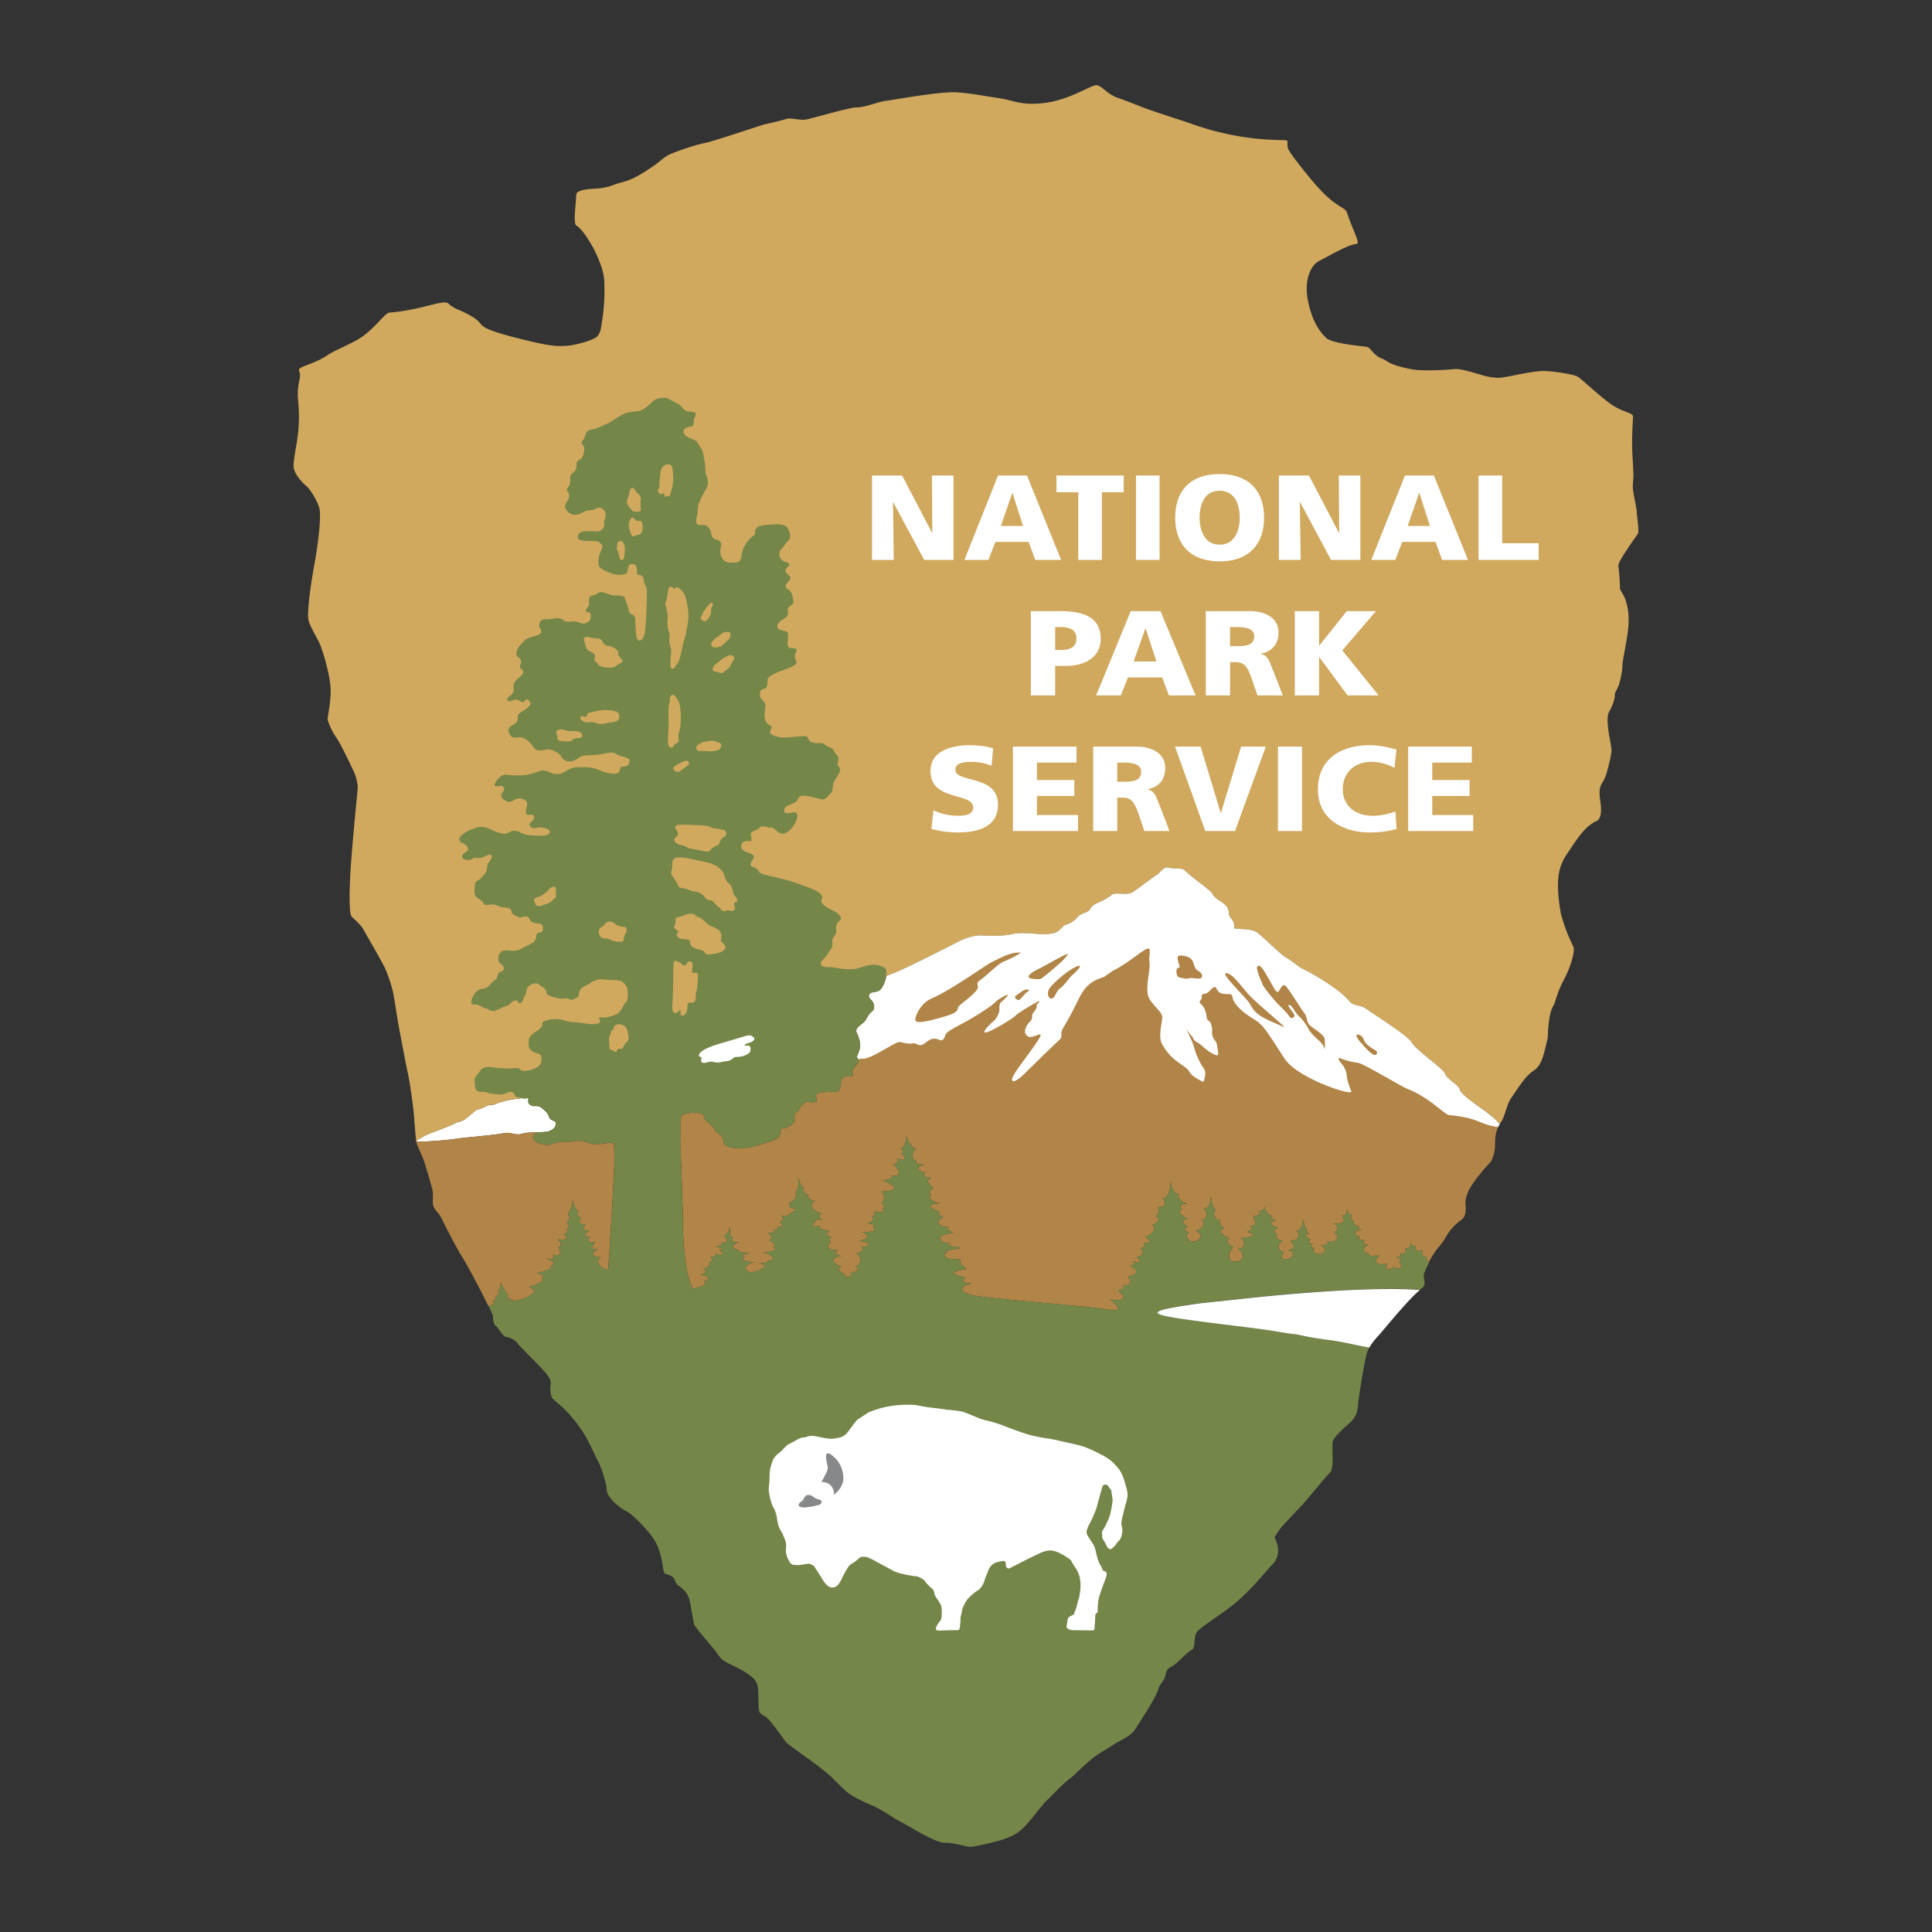 <svg xmlns="http://www.w3.org/2000/svg" width="2500" height="2500" viewBox="0 0 192.756 192.756"><rect x="0" y="0" width="192.756" height="192.756" fill="#333333" stroke="none"/><g fill-rule="evenodd" clip-rule="evenodd"><path fill="#fff" fill-opacity="0" d="M0 0h192.756v192.756H0V0z"/><path d="M55.439 112.254l.029-.187c-.06-.295-.572-.282-.65-.524-.204-.663-.559-.792-.725-.956-.374-.375-.788-.16-.992-.255-.206-.089-.479-.135-.384-.694.009-.076-.029-.098-.092-.072l-.272.033-.317-.037-.297.062s-.674 0-1.798.34c-.229.01-.567.301-.974.275-.388-.021-.862.418-1.283.438-.314.019-1.177 1.146-1.878 1.245-.396.059.003.08-2.313.933-1.294.484-.955.38-2.028.989.254.09 1.218.044 2.118-.026 1.493-.126 1.534-.145 1.859-.193 1.521-.221 3.891-.354 4.817-.571.685-.147 1.17.279 1.793.065.34-.114.766-.116.972-.139.324-.03.393-.003.625-.021 0 0 .992.016 1.216-.132.318-.165.42-.261.493-.374l.081-.199z" fill="#fff"/><path d="M149.877 111.754c.074-.128.141-.331.217-.53.195-.546.375-1.272.715-1.732.699-.979 1.328-2.1 2.201-2.674.844-.558.998-1.578 1.402-3.234.113-2.932.549-3.103.664-3.438.129-.321.348-1.293 1.012-2.514.484-.886 1.123-2.713.877-3.207-.428-.898-.803-1.699-1.232-3.247-.65-3.654-.123-4.881.629-6.01 1.119-1.677 1.791-2.726 2.928-3.259.553-.255.467-1.258.375-1.963-.264-1.766.244-1.637.551-2.578.301-.936.568-2.162.566-2.489.002-.326-.186-1.142-.246-1.564-.121-.754-.236-1.815-.035-2.214.32-.576.617-1.242.611-1.785 0-.257.281-.607.41-1 .117-.38.355-1.281.344-1.968 0-.218.27-1.616.441-2.64.35-2.018.117-2.999-.047-3.582-.199-.818-.656-1.201-.639-1.486.012-.368-.066-1.506-.158-2.205-.064-.396 1.66-2.734 1.949-3.188.152-.218-.109-1.818-.111-2.174-.004-.34-.396-2.02-.396-2.468 0-.457.059-.74.059-1.221-.006-.473-.049-1.165-.102-2.069-.082-1.616.055-3.287.064-3.728 0-.384-.619-.369-1.713-.96-1.094-.571-3.469-2.903-3.873-3.082-.398-.19-2.32-.525-3.348-.53-1.016-.006-3.158.509-4.121.65-.955.134-2.129-.279-2.68-.436-.602-.178-1.637-.454-2.07-.408-1.312.138-3.416.193-4.303.016-1.049-.197-1.98-.472-2.488-.819-.457-.328-.619-.196-1.172-.702-.459-.441-.508-.665-.85-.721-.334-.055-3.424-.309-4.008-.889-.578-.576-1.361-1.533-1.801-3.686-.43-2.082.299-3.553 1.072-3.961 1.217-.625 2.895-1.637 3.783-1.726.398-.04-.49-1.598-.963-3.122-.184-.582-1.064-.448-2.98-2.615-.877-.981-2.389-2.895-2.783-3.542-.393-.644.049-1.015-.361-1.058-.541-.053-2.279.033-5.045-.469-2.762-.512-4.574-1.279-5.418-1.536a154 154 0 0 1-3.385-1.128c-.613-.227-1.828-.73-2.926-1.111-1.084-.379-1.566-1.232-2.107-1.25-.537-.019-2.592 1.417-5.035 1.753-2.447.34-3.275-.267-4.621-.451-1.355-.197-2.627-.469-4.244-.592-1.611-.119-6.314.757-7.127.852-.807.092-1.973.657-2.999.66-.647.013-4.254 1.063-4.889 1.192-.647.138-1.539-.199-2.007-.052-.681.214-1.795.462-2.118.527-.32.067-5.071 1.68-5.906 1.849-.958.196-2.317.634-3.42 1.073-.726.288-1.155.792-1.777 1.211-2.046 1.429-2.612 1.5-3.589 1.775-.643.187-.966.457-2.376.53-1.42.067-1.792.359-1.786.595-.022.957-.339 2.901.021 3.088.77.408 2.678 3.532 2.772 5.519.101 2.156-.163 3.662-.261 4.29-.075.552-.153.911-.423 1.227-.272.325-1.983.873-3.02.947-1.031.064-1.571.11-5.27-.84-2.875-.746-3.161-1.061-3.478-1.481-.328-.404-1.049-.782-1.548-1.026-.521-.25-1.02-.372-1.567-.877-.474-.426-2.734.68-5.843.913-.558.043-1.62 1.911-3.511 2.876-1.503.764-2.222 1.049-2.724 1.395-1.366.936-2.986 1.101-2.808 1.527.324.757-.281 1.175-.084 3.072.307 3.208-.418 4.842-.456 6.421-.009.775.888 1.701 1.283 2.029.377.312 1.093 1.447 1.294 2.235.194.828-.116 3.459-.518 5.647-.412 2.27-.684 4.556-.597 5.347.066.546.695 1.622 1.021 2.232.395.736 1.154 3.375 1.208 4.74.051 1.238-.297 2.762-.293 3.023-.004.255.432 1.242.8 1.766.48.641 1.484 2.817 1.752 3.36.37.742.461 1.64.461 1.64s-.101 1.089-.167 1.736c-.055.641-.288 2.919-.506 5.771-.208 2.827-.208 5.191.05 5.445.302.301.924.84 1.142 1.227.216.389 2.008 3.493 2.203 3.949.197.45.662 1.665.826 2.563.156.871.42 2.627.509 3.087.112.587.818 4.363.965 4.974.17.764.463 2.903.548 3.743.087.982.188 2.566.261 2.859l-.039-.014c1.072-.61.743-.512 2.032-.993 2.314-.85 1.916-.87 2.312-.929.696-.096 1.557-1.227 1.873-1.242.422-.021.896-.463 1.279-.441.404.031.747-.267.974-.273 1.124-.344 1.792-.344 1.792-.344l1.877-.376c.776-.117 19.531-6.785 23.033-8.177 3.5-1.383.297 1.009 4.856-.659 4.553-1.669 7.409-3.227 7.409-3.227 1.171-.38 6.775-3.268 6.775-3.268s1.239-.641 2.324-.573c1.318.095 2.238-.009 2.631-.068.385-.07.674-.199 1.781-.153 1.113.04 1.564.182 2.541.019.816-.135.967-.767 1.385-.883.334-.083.83-.374 1.014-.61.555-.684 1.109-.485 1.379-.944.418-.714.984-.493 2.219-1.459.248-.199 1.48.067 1.891-.145.42-.221 2.184-1.598 2.568-1.84.393-.236.637-.794 1.121-.686 1.057.235 1.229-.102 1.762.385.768.718 2.508 1.944 2.584 2.141.328.849 1.662.886 1.705 2.045.027.61.574.512.506 1.419-.012.255 1.709-.054 2.424.568.502.429 2.373 2.195 2.666 2.354.516.261 1.361 1.003 1.715 1.168.766.337 3.773 2.058 4.676 3.229.416.524 1.152.391 1.598.709 1.168.83 4.299 2.752 4.697 3.488.357.659 3.176 2.628 3.268 3.032.129.537 1.42 1.153 1.475 1.614.055.422 1.822 1.627 2.471 2.106.836.609.623.401 1.496 1.354l.273-.421z" fill="#d0a95e"/><path d="M142.49 126.043c.291-.562.713-1.236 1.018-1.583.941-1.066.811-1.665 2.355-2.803.555-.407.334-1.643.334-1.643s-.012-.453.311-1.181c.307-.705 1.449-2.112 2.152-2.842.277-.276.502-1.184.502-1.641.004-.384-.059-1.187.387-2.082v-.135c-.887-.96-.598-.669-1.424-1.279-.646-.478-2.418-1.683-2.467-2.106-.057-.457-1.355-1.072-1.475-1.612-.102-.404-2.922-2.376-3.275-3.026-.398-.745-3.529-2.667-4.695-3.498-.447-.316-1.188-.184-1.6-.709-.898-1.168-3.902-2.894-4.674-3.229-.354-.159-1.203-.907-1.715-1.168-.299-.156-2.16-1.922-2.668-2.354-.715-.623-2.436-.31-2.42-.562.064-.913-.486-.812-.506-1.422-.043-1.16-1.373-1.193-1.697-2.051-.086-.188-1.828-1.417-2.596-2.131-.533-.494-.707-.156-1.766-.39-.479-.11-.717.448-1.109.687-.393.24-2.156 1.619-2.572 1.834-.414.214-1.641-.046-1.893.146-1.236.972-1.797.749-2.215 1.459-.268.467-.826.261-1.385.944-.184.237-.674.531-1.012.617-.422.113-.566.745-1.385.879-.977.16-1.43.021-2.543-.015-1.107-.049-1.395.076-1.787.147-.387.061-1.299.159-2.617.07-1.096-.07-2.332.57-2.332.57s-5.599 2.888-6.771 3.271l-.553.239c-.033.38-.373 1.214-.73 1.416-.336.196-.777.064-.945.371-.167.318.235.504.342.675.106.168.282.735-.029.976-.382.297-.559.723-.759.998-.207.271-1.027.688-.848 1.084.166.376.314.677.375 1.012.118.734-.251 1.115-.291 1.415-.033.307.324.273.054.69-.359.546-.671.699-.5 1.076.167.368-.6.193-.779.249-.201.07-.357.306-.426.646-.063.34.09.88-.563.88-.646 0-1.579.019-1.813.224-.242.209.181.552-.119.754-.308.203-.487-.006-.748-.006s-.587.322-.587.322-.222.319-.32.521c-.103.206-.459.308-.489.543-.032.242.195.35-.039.693-.147.229-.438.343-.705.515-.274.169-.436-.122-.587.304-.102.283-.023.448-.186.645-.227.264-.735.358-1.048.486-1.115.436-2.4.645-2.667.645-.254 0-1.726-.027-1.765-.555-.056-.889-.785-.966-.898-1.264-.231-.609-1.088-.91-1.092-1.358-.01-.601-2.219-.413-2.279-.009-.057.347-.021 2.358-.029 2.827-.028.807.029 1.763.164 5.73.091 2.651-.034 3.171.302 5.858.203 1.607.518 2.355.751 2.781l.63-.184c-.078.016.876-.184.455-.579.604-.04.65-.571-.352-.626.692-.153.663-.543.264-.604.563-.166.801-.378.556-.693.501.083.324-.364.198-.549.357.098.627-.073.515-.307.603.38 1.055-.024.346-.322.47-.042.314-.262-.408-.368.266.056.822-.168.648-.413.359.264.842-.145.243-.681.393-.102.572-.749.577-.877.036.423-.11 1.165.333 1.058-.261.252-.192.49.578.509-.688.099-.917.657-.003.73-.351.261.588.224 1.01.376-.605.047-.683.225-.441.332-.628.242.072.444.989.576-.871.08-1.09.609-.682.873.211.136.526.093.826.013.254-.076.374-.196.646-.291.226-.073.417-.325-.353-.576.371.076.964.021.755-.139.919-.085.872-.576-.405-.953.354.107 1.768-.104 1.067-.479.323-.062.06-.625-.414-.591.294-.117.386-.645-.164-.8.513.008 1.046-.07.584-.342.314.027.575-.118.418-.315.69.102.542-.309.225-.444.157-.113.692-.271.133-.65.455.053.951-.013.838-.214.551-.034.913-.604-.035-.552.114-.132.245-.368-.087-.516.68.012.991-.913.706-1.131.373.039.336-1.058.279-1.351.226.61.354.979.641.97-.365.239.03.675.44.757-.356.185.306.617.653.546-.588.304-.647.917.708 1.347-.559-.07-.241.473 0 .641-.21-.15-.936-.135-.732.166-.303.069-.449.612.421.364-.107.214.36.414.963.509-.378.359-.189.533.264.604-.185.126-.408.288-.075.527-.3.248-.713.755.735.806-.649.271-.069.43.308.61-1.225-.03-.842.938.026.97-.5.189-.18.628.366.824-.32.292.826.42.499-.141.701-.087.989-.528.522-.666.885-.235.345-1.281.063-1.26.386-.101.911-.411.53-.708.578.152 1.303-.439-.302-.564 1.239-.178.934-.659.365-.896.172-.046 1.669.12 1.058-.479.398-.141-.022-.383-.51-.367.339-.089.851-.497.39-.721.217.018.431-.037.249-.53.191.192 1.145.218.866-.249.338-.129.042-.392-.147-.573.537-.208.213-.941.024-1.106 2.743-.135.233-1.086.012-1.144.635 0 1.273-.172.94-.47 1.413.272.63-.88.22-1.061.167-.028.662-.331.383-.668.631.315 1.06.204.433-.467.294-.107.109-.462-.148-.499.629.07.615-1.273.615-1.273s.415 1.218 1.028 1.331c-.554.196-.456 1.101-.029 1.15-.142.426.565.368.914.444-1.017.023-.857.634.035.764-.428.278.04.597.63.469-.571.215-.552.595.161 1.023-.296.15-.542.479-.239.801-.427.019-.012.601.838.767-1.09.034-1.328.383.037.853-.253.055-.124.401.358.537-.757.349-.71.972.606.993-.51.168-.048.3.358.591-2.321.196-1.083 1.15-.188 1.003-.814.355.479.268.939.503-.774.116-1.754.218-1.345.442-.476.118-.506.707 1.356.68-.312.199.295.801.592.95-2.181.312-1.155.626-.04.868-.359.092-.625.659.564.552-.717.19-1.352.537-.772.877.559.327.497.404 7.205 1.019 5.289.483 6.188.585 7.424.769 1.402.203.367-.687-.088-1.054 2.164.355 1.072-.678.777-.934.283 0 .945-.152.424-.482 1.17.155.785-.629.572-.859 1.512-.354.729-.794.23-1.053.295-.079.521-.217.332-.484.949.354.686-.128.312-.389.4.046.953-.592.373-.898.65-.147.445-.408.281-.49 1.623-.086-.246-.834.217-.635.723-.225 1.227-1 .641-1.218.566-.101.979-.576.406-.864.334-.163.348-.656.207-.941 1.043.194.727-.732.438-.831.785.126.859-1.664.859-1.664s.066 1.187.824 1.269c-.451.252.393.794.77.92-.68-.021-.775.438-.467.598-.6.062.049.742.547.908-1.018.196-.188.606.062.806-.461.064-.416.47.1.559-.516.248-.109.803.156.88.273.086.564.049.828-.208.43-.43-.104-.751-.361-.856.998-.165.936-.956.605-1.082.748-.088.535-.929.246-1.119.596.028.629-.739.674-1.189.166.582.111 1.092.504 1.291a.63.63 0 0 0 .484 1.066c-.281.153.061.656.381.792-.951.245.232.975.484.975-.529.515.373.92.373.92s-.502.552-.391 1.058c.119.556.961.396 1.182.208.51-.41-.064-.974-.279-1.097.857-.043.645-.981.225-1.083.846 0 1.906-.319.689-.612-.145.029.947-.401.199-.587 1.043.04.35-.944.35-.944s1.096-.116.516-.555c.598.13.688-.466.688-.466s-.104.729.779.997c-.553.267.17.303.311.383-.955.31-.195.678.24.779-.523.141-.473.536-.055.747-.43.104.059.451.471.534-.648.496-.379 1.045.129 1.129-.607.925.369.8.635.624.225-.135.348-.355.283-.539-.064-.169-.252-.153-.451-.238.908-.247.453-.792.168-.951 1.178-.104.855-.85.623-1.019.295-.036.613-.152.43-.377.268-.064.143-.364.287-.738.043.497.143.922.412 1.027-.209.184.072.349.211.414-.807-.145-.193.493.07.536-.35.307-.059.432.209.432-.248.248-.105.356.184.438-.314.23.086.755.674.559.859-.289-.006-.834-.023-.837.508.003.883-.165.613-.411.904.267 1.438-.484.693-.847.287-.106.643-.766-.123-.947.889.133 1.412-.113.92-.774.51.082.471-.406.51-.65.109.551.312.578.518.595-.293.373-.029.548.156.649-.049.209.158.503.533.454-.23.163.018.367.252.398-.988.07-.703.628-.246.606-.086.313-.018.477.527.39-.359.438.301.513.521.513-.814 0-.703.979-.129.772-.043.537.807.187 1.078.288-.588.563-.459 1.018.828.797-.6.843.479.602.564.316.779.512 1.025-.251.521-.479.367-.056.264-.365-.258-.516.656 0 .516-.189.412-.376.514.161.719-.142.514-.491.584.104.562-.552.562-.552s.076.407.5.312c-.203.46.184.604.686.473-.201.435.037.585.396.622-.027.187.021.467.242.598l-.088.054z" fill="#b18447"/><path d="M107.51 96.391c-.602.174-2.238 1.45-2.771 2.179-.314.424-.154.896-.02.987.123.083.236.103.393-.026.154-.13.322-.721.674-.941.348-.216.852-.982 1.133-1.242.29-.261 1.259-1.155.591-.957zm10.01-.58c.047.304.162.389.162.607 0 .212-.299.119-.299.333 0 .216-.074.715.404.801.48.086.533.129.881.044.34-.087 1.049.183 1.223-.077.172-.261-.174-.59-.439-.718-.256-.132-.303-.592-.475-.935-.172-.347-.701-.546-1.227-.528-.312.016-.273.169-.23.473zm18.027 7.941c.135.178.799.936 1.066 1.158.27.222.576.531.754.218.184-.31-.49-.44-.975-.928-.49-.485-.227-.712-.756-.936-.538-.224-.222.307-.089.488zm-9.551-5.48c.131.31 1.193 1.592 1.549 1.95.354.356.85.8 1.068 1.153.225.349.49.177.533-.046.039-.221-.85-1.063-.533-1.063.311 0 .572.756.973 1.109.398.349.758.886.938 1.244.18.359.527.715 1.061 1.196.539.487.58.892.58.892s.045-.447 0-.975c-.041-.533-.898-.923-1.461-1.426-.406-.355-.223-.797-.578-1.244-.354-.439-1.559-2.438-1.871-2.702-.309-.267-.484.307-.709.577-.223.266-.752-.979-1.023-1.38-.266-.396-.707-1.429-1.061-1.153-.228.176.395 1.556.534 1.868zm-1.236 1.978c.576 1.153 1.594 1.42 3.322 2.217.455.202-2.66-2.312-3.5-3.241-.707-.781-1.602-2.094-2.221-2.134-.711-.042 2.073 2.509 2.399 3.158zm-22.291-1.523c-.26 0-.393.11-.742.35-.35.242-.553.331-.418.505.135.173.309.279.5.083.207-.192.531-.644.727-.735.191-.093.15-.203-.067-.203zm4.041-3.557c-.525.156-2.254 1.199-2.863 1.487-.607.281-1.053.635-1.023.784.023.154.172.196.697.239.521.047.566-.024 1.025-.395a35.51 35.51 0 0 0 1.529-1.307c.35-.323.785-.851.635-.808zm-4.703-.135c-.961-.015-1.65.354-2.889.969-.555.27-4.176 2.87-5.914 3.585-1.241.521-1.699 1.866-1.685 2.151.028.479 1.391.104 2.578-.221 1.524-.417 1.618-.634 1.685-.987.042-.251.959-.77 1.71-1.563.607-.646-.096-.798.473-1.165.57-.368 1.828-1.659 2.354-1.858.526-.203 1.92-.911 1.688-.911zm47.652 17.415a6.945 6.945 0 0 1-1.012-.221c-1.02-.295-1.404-.739-3.85-.975-.492-.046-1.957-1.748-4.178-2.615-.578-.218-4.42-2.552-4.936-2.604-1.664-.206-2.104-.791-1.889-.264.129.303.73.662.789 1.698.014.31.449 1.454.449 1.454-.047.393-5.383-1.341-6.672-3.306-1.736-2.661-2.062-3.309-3.004-3.897-.943-.579-1.77-1.195-2.123-1.978-.084-.174-.023-.542-.344-.558-.533-.034-1.008.089-1.33-.576-.18-.384-.562.192-.855.42-.223.178-.701.082-.604.423.076.276-.346.441-.166.628.908.865.449 1.61.883 1.776.148.062.35.601.32.983-.092.819.447.973.479 1.39.023.328.254 1.104.014 1.063-.41-.07-1.008-.488-1.504-.945-.436-.406-.785-.425-.885-.756-.049-.203-.428-.421-.943-1.344-.129-.267.76 1.261 1.043 2.27.201.727.561 1.536.957 2.066.361.499-.037 1.337-.037 1.337-.123.013-1.162-.563-1.338-.898-.432-.837-1.76-.962-2.803-2.889-.383-.724.037-2.171.037-2.585 0-.619-.688-.938-1.281-1.9-.527-.85.135-2.906.012-3.596-.1-.537.182-1.42-.105-1.417-.477.019-1.795 1.312-3.426 2.159-.301.153-.914.653-1.098.708-1.334.426-1.873 1.009-2.49 2.275-.754 1.558-1.25 2.349-1.551 2.891-.324.568.109.699-.344 1.102-.295.254-2.924 2.82-3.287 3.183-1.363 1.367-1.453.852-1.41.683.172-.674 1.717-2.455 2.676-3.988.617-.979-.609.019-1.045-.22-.809-.448.043-1.402.178-1.537.344-.371.086-.612.316-.868.549-.622.199-.693.408-.874.342-.296.172-.3-.014-.196-.484.262-1.869 1.07-2.146 1.358-.41.409-3.748 2.423-3.047 1.426.158-.224.459-.548.779-.812.398-.341.629-.898.631-1.215.006-.276-.018-.562.152-.711 1.697-1.469-.244-.328-.438-.129-.592.613-2.303 1.638-3.081 2.072-.469.264-1.864.917-1.993 1.272-.138.378-.286.684-.581.55-.653-.279-.989-.096-1.532.346-.522.408-.82-.07-1.076-.021-.776.142-1.225-.195-1.548-.104-.594.159-2.957 1.83-3.634 1.634l-.341.067-.123-.199-.019-.099c.038-.069.414-.727.299-1.413-.057-.34-.171-.641-.337-1.018-.178-.398.632-.808.833-1.076.204-.276.365-.727.755-1.019.306-.239.141-.715.036-.88-.105-.168-.508-.463-.342-.772.176-.312.632-.179.971-.374.357-.199.687-1.059.716-1.435l.504-.228c1.171-.38 6.775-3.272 6.775-3.272s1.239-.64 2.324-.569c1.318.091 2.238-.009 2.631-.071.385-.067.674-.196 1.781-.154 1.113.043 1.564.184 2.541.021.816-.138.967-.766 1.385-.882.334-.083.83-.374 1.014-.613.559-.681 1.109-.481 1.385-.944.412-.712.979-.491 2.213-1.457.248-.202 1.48.064 1.891-.147.42-.215 2.184-1.595 2.576-1.834.385-.242.629-.797 1.113-.693 1.057.239 1.234-.102 1.762.39.768.72 2.508 1.941 2.584 2.137.336.852 1.662.882 1.705 2.048.027.607.574.509.514 1.422-.02.252 1.701-.058 2.416.564.502.43 2.373 2.196 2.666 2.355.516.261 1.361 1 1.717 1.166.764.337 3.771 2.058 4.674 3.229.416.524 1.152.393 1.598.709 1.168.83 4.301 2.756 4.697 3.491.357.66 3.176 2.625 3.268 3.035.129.534 1.42 1.149 1.475 1.61.055.426 1.822 1.628 2.471 2.106.725.53.893.671 1.516 1.337l-.167.294z" fill="#fff"/><path d="M136.615 134.419l.016.003a3.19 3.19 0 0 0-.275.628c-.197.65-.801 4.269-.859 5.105-.064.844-.27 1.238-.715 1.689-.449.454-1.773 1.49-1.83 2.082-.066.576.154 2.612-.244 2.983-.51.473-2.338 2.806-3.049 3.514-.699.724-1.889 2.027-1.889 2.027l-.631.944c.301.432.748 1.747-.184 2.688-.828.844-2.441 3.015-4.674 4.6-1.184.84-2.514 1.723-2.816 2.081-.428.521-.166 1.588-.508 1.794-.582.322-1.623 1.533-2.084 1.72-.559.258-.51.623-.668 1.08-.172.521-.49.637-.633 1.144-.213.803-1.475 2.701-2.289 3.992-.543.831-1.346 1.008-2.26 1.615-1.645 1.106-1.344.576-4.047 3.164-.965.669-2.178 2.063-2.566 2.392-.387.332-1.537 1.947-2.279 2.665-.76.757-1.512 1.214-4.936 1.889-.81.171-1.561-.368-2.968-.365-.684 0-2.533-1.036-3.196-1.438-.517-.328-1.4-.757-1.792-.996-1.548-1.055-2.307-1.321-2.822-1.551-.519-.242-1.124-.521-1.579-.829-.623-.432-1.513-1.392-1.878-1.738-1.485-1.373-4.241-3.087-4.59-3.55-.348-.479-1.023-1.424-1.547-2.052-.513-.628-.716-.436-1.04-.886-.156-.232-.087-2.131-.181-2.521-.083-.386-.164-.84-1.521-1.619-1.358-.769-1.968-.849-2.388-1.515-.502-.771-2.387-2.781-2.461-3.152-.094-.483-.285-1.674-.377-2.091-.082-.417-.222-1.094-1.161-1.72-.311-.218-.323-.546-.48-.761-.142-.208-.609-.358-.801-.401-.213-.04-.236-.506-.333-1.104-.351-1.917-.949-2.585-1.671-3.407-.744-.852-1.567-1.575-1.823-1.701-.562-.238-1.281-.874-1.569-1.22-.229-.273-.496-.604-.496-1.049-.003-.46-.506-2.137-.857-2.783-.534-.994-.951-2.23-2.047-3.674-1.306-1.714-2.015-2.082-2.453-2.527-.26-.263-.294-.999-.226-1.432.091-.555-.326-.975-.922-1.64-.598-.635-2.228-2.229-2.459-2.561-.191-.248-.662-.491-1.073-.555-.341-.06-.76-.907-.993-1.073-.238-.176-.307-.512-.307-.986 0-.054-.047-.179-.135-.372a12.09 12.09 0 0 0-.251-.546l-.057-.098c.144-.065.301-.129.408-.185.282-.122.236-.203-.093-.285.251-.059.587-.33.312-.447.299-.135.584-.521.317-.592.207-.162.333-.88.333-.88s.086.41.355.702c-.29.013.04.159.165.282-.158.101.099.192.218.327-.214.102-.117.219.125.292-.169.123.097.187.33.092-.092.175-.242.212-.242.212s1.262-.15 1.917-.589.401-.616-.1-.841c.47-.167 1.696-.533 1.289-.886.312-.272-.103-.423-.51-.503 1.459-.328 1.543-.579 1.372-.684.782-.408-.164-.629-.418-.787.973.187.758-.12.647-.387.839.395.869-.473.522-.694.342-.061.395-.523-.087-.82.803.113 1.264-.037.626-.519.41-.126.449-.344.317-.519.418-.264.15-.552-.04-.637.417-.205.36-.728.15-.822.375-.457.518-1.465.518-1.465s-.002.787.562 1.149c-.204.218-.049.629.249.638-.333.509-.096.662.453.741-.213.273-.401.531.371.573-.646.427-.386.693.195.65-.645.227-.218.65.458.491-.494.383-.503.806.241.692-.693.325-.774.834.308.795-.345.009-.695.996.672 1.274.113-1.101.549-8.674.6-10.054.066-1.521-.035-2.551-.035-2.551s-.104-.086-.754-.021c-.646.064-.906.264-1.886-.064-.968-.322-1.138-.113-1.83-.058-.61.042-.937-.067-1.642.196-.736.275-1.511-.074-1.828-.354-.314-.278 0-.83.511-.818 1.225.031 1.458-.361 1.577-.58.319-.64-.481-.539-.578-.849-.204-.656-.56-.785-.722-.95-.371-.374-.788-.159-.992-.252-.202-.092-.475-.138-.383-.696.024-.158-.092.016-.539-.045-.447-.05-.174-.071-.564-.123-.387-.062-.157-.441-.62-.5-.369-.04-.423.188-.998.236-.236.024-1.09-.065-1.416-.193-.319-.126-.729.024-.987-.168-.26-.199-.165-.562-.257-1.034-.04-.258.365-.631.562-.956.195-.322.569-.464 1.469-.322.412.059 1.222.122 1.8.059.947-.107.515.284 1.205.264.695-.021 1.539-.427 1.605-.821.062-.387.081-.758-.177-.862-.263-.112-.621-.112-.881-.438-.26-.322-.18-.666-.158-.969.023-.304.434-.671.823-.91.797-.518.393-.807.629-.915a3.118 3.118 0 0 1 1.094-.238c.851-.037 1.198.272 1.888.294.697.02 1.422.215 1.994.193 1.432-.056.043-.754.86-.662.398.033.95-.092 1.385-.288.674-.311.68-.95 1.044-1.26.196-.167.16-.908.132-1.215-.028-.307-.348-.827-.826-.91-.474-.086-.914-.037-1.466-.106-.521-.068-.691.021-.971.109-.281.088-.27.115-.589.321-.324.216-.522.216-.801.5-.279.279-.078.715-.452.905-.767.413-.685-.031-1.048.03-.361.067-.663.018-.949-.043-.386-.098-.947-.221-.992-.524-.043-.304-.231-.479-.477-.607-.197-.098-.24-.307-.521-.307-.273 0-.392-.006-.751.262-.345.263-.178.619-.335.846-.307.466-.234.821-.54.843-.371.021-.027-.377-.625-.212-.337.09-.283.365-.712.494-.375.11-.475.202-.955.411-.562.261-.71-.04-1.168-.165-.45-.136-.627-.427-1.187-.378-.438.036-.177-.772.276-1.275.402-.438.939-.193 1.284-.61.722-.871.689-.393.86-1.064.12-.48.672-.251.587-.708-.09-.508-.461-.238-.521-.8-.041-.355.061-.846.557-.925.504-.089 1.151.193 1.757-.203.452-.282.999-.426 1.257-.71.261-.28.144-.709.323-.823.174-.11.659.058.522-.653-.102-.518-.713-.156-1.128-.509-.28-.233-.192-.45-.43-.482-.707-.123-.344.377-1.319-.193-.424-.239-.068-.395-.417-.607-.342-.214-.644 0-1.297-.328-.574-.282-1.161.202-1.292-.19-.105-.297-.67-.545-.761-.656-.084-.101-.195-.34-.157-.693.05-.346-.039-.77.286-.923.326-.153.515-.444.734-.696.372-.404.132-.913.393-1.121.257-.215.731-1.239-.518-.546-.414.226-.98-.031-1.102.177-.112.184-1.017.19-1.026-.208-.003-.488.894-.45.483-1.021-.399-.518-.731-.199-.763-.767-.009-.276.678-.732 1.087-.882.404-.153 1.024-.528 1.902-.111 2.079.994 1.734.172 2.471.193.734.025.534.408 2.004.482.648.027 1.547.058 1.547-.332 0-.386-.524-.411-.866-.476-.342-.067-.823.325-1.131-.193-.169-.291.483-.408.436-.868-.048-.448-.746.009-.803-.346-.087-.524.38-1-.132-1.334-.191-.131-.607-.239-.947-.058-.35.199-.607.466-1.213-.056-.565-.484.345-.757.078-1.146-.251-.386-1.102.199-.881-.386.125-.322.603-.947 1.127-.876 2.42.322 3.218-.491 3.705-.423.731.101.708.383 1.544.34.615-.04.874-.66 1.985-.674 1.792-.037 1.826.269 2.445.454 2.235.671 1.378-.515 1.872-.493.668.024.737-.38.737-.61 0-.236-.386-.35-.886-.457-.492-.104-.436-.503-1.51-.273-1.385.322-2.217.064-2.658.429-.71.585-1.432.467-1.762-.113-.284-.491-1.15-.779-1.388-.715-.786.206-1.149.132-1.382-.235-.231-.362-.645-.804-1.115-.936-.464-.129-1.033.313-1.328-.506-.228-.638.499-.687.76-1.021.258-.337-.01-.672.258-.862.467-.337 1.255-.77 1.129-1.063-.405-.841-.634.085-.874-.092-.78-.559-.963.063-1.337-.12-.42-.218.455-.555.53-.944.078-.39-.198-.785.443-1.288 1.019-.818.261-.831.207-1.116-.047-.281.189-.524.081-.733-.144-.26-.408-.318-.453-.576-.056-.26.284-.876.544-1.054.261-.181.053-.433 1.259-.739 1.196-.298.468-.769.468-1.005 0-.237.129-.568.339-.65.214-.076.377-.015.722-.043.343-.031.527-.144.945-.091.418.051.363.27.697.318.34.056.557-.021.782-.009.562.035.742.347 1.203.167.462-.182.486-.512.465-.855-.023-.338-.518-.092-.465-.432.054-.341.339-.185.292-.838-.016-.306-.034-.548.421-.649.449-.108.505-.347.822-.322.312.024.789.304 1.231.34.314.021 1.021-.062 1.105.276.131.469.294.76.345 1.018.044.254.044.478.355.586.166.055.333.239.333.524 0 .521.119 1.76.119 1.76s.163.435.367.332c.209-.102.48-.199.556-1.671.021-.319.226-3.422.04-3.719-.336-.546-.123-.694-.357-.987-.248-.319-.547-.028-.547-.319 0-.294.054-.843-.357-.919-.581-.117-.56.479-.59.736-.032.261-.398.325-.92.325-.326 0-.728-.144-1.024-.276-.291-.129-.38-.153-.725-.396-.195-.135-.285-.264-.204-1.024.069-.616.571-1.085.264-1.361-.285-.252-.36-.322-1.105-.322-.744 0-1.293-.046-1.25-.432.063-.588.695-.58 1.834-.512.5.025.923-.371.788-.889-.057-.218.195-.387.162-.84-.036-.454-.531-.789-.923-.576-.556.325-.844.101-1.222.325-.76.469-1.162.331-1.51.107-.245-.151-.506-.5-.349-.856.158-.358.327-.426.364-.846.031-.423-.455-.441-.093-.868.378-.441-.008-1.077.381-1.337.817-.542.074-1.07.757-1.399.351-.165.458-.724.458-1.109 0-.392-.471-.448-.142-.803.324-.356.157-.972.845-1.073.644-.092 1.07-.375 1.597-.601.375-.16.929-.608 1.58-.93.377-.184.475-.193 1.558-.319.329-.037.976-.521 1.27-.847.29-.325.617-.438 1.229-.484.393-.034.591.227 1.238.521.647.288.575.699 1.168.843.362.083 1.07-.068.683.582-.284.476.15.844-.488.945-.375.062-.671.261-.649.482.034.429.499.585.973.784.53.224.521.583.812.911.186.208.227.868.327 1.264.095.389.062.745.095 1.07.03.325.26.62.229 1.104-.031.486-.273.75-.456 1.104-.174.327-.363.735-.455.974-.128.323-.076.789-.128 1.04-.067.322-.229.874 0 1.009.227.128.487 0 .811.095.165.049.423.355.518.551.099.194-.062.776.587.877.272.043.477.292.455.485-.062.53-.227.981.229 1.529.282.332.647.292 1.267.261.614-.037.514-.782.648-1.208.128-.42.613-1.196 1.134-1.491.294-.159-.323-.91 1.172-1.039 1.492-.129 1.98-.08 2.205.359.551 1.094-.019 1.128-.356 1.689-.177.295-.503.393-.486.908.034.84.969.659.966 1.009 0 .238-.336.275-.354.61-.019.301.474.371.488.782.003.181-.797.684-.326 1.009.284.187.524.358.622 1.297.037.417-.587.342-.554.812.039.564-.051.693-.387.877-.539.291-.845.748-.557 1.005.292.258.715.128.91.39.195.26-.164 1.202.132 1.462.231.203 1-.104.716.485-.428.853.593.972-.394 1.432-.637.3-.917.355-1.23.486-.515.212-1.136.464-1.202.813-.069.322.066.874-.396.938-.446.067-.449.65-.324.877.132.227.486.457.486.748 0 .332-.128.779-.057 1.267.047.386.29.647.613.809.244.123-.23.519-.062.718.159.193.636.417 1.384.42.647 0 1.481-.132 1.999-.132.524 0 .314.332.547.503.518.368 1.177.04 1.481.312.481.442.802.236.953.684.065.233.308.304.414.61.098.286-.219.634.059.933.251.26.082.585-.053.821-.141.239-.451.595-.521.973-.069.373.013.674-.358 1.005-.254.23-.407.552-.851.451-.44-.107-.904-.233-1.52-.335-.742-.116-.709.292-.949.564-.235.273-1.168.338-1.202.85-.019.344.138.387 1.048.227.329-.053.324.632.116.893-.152.346-.424.92-1.167 1.229-.435.184-1.046-.647-1.285-.601-.411.07-.804-.327-1.115-.018-.308.3-.568.31-.838.478-.27.172.195.893-.131.893-.323 0-.723-.062-.857.272-.186.476.158.675.461.812.309.141.757.246.757.488 0 .246-.694.791-.069 1.025.75.269.328.499.974.705.64.211 1.943.377 3.664.997 1.172.427 1.975.735 2.176 1.131.18.341-.094.375-.029.607.071.264.466.573 1.172.898.313.15.707.396.781.758.07.303-.593.272-.467 1.242.057.542-.455.545-.389 1.159.071.61-.088.529-.414 1.088-.374.646-.886.773-.683 1.174.107.23.563.23 1.037.23.302 0 .547.141 1.535.19 1.394.061 1.558-.402 2.616-.44.401-.012 1.046.176 1.202.384.173.243.098.436.063.807-.03.378-.371 1.215-.725 1.417-.342.196-.777.064-.945.374-.17.312.231.503.339.671.103.172.282.739-.029.979-.383.295-.558.72-.759.993-.204.276-1.027.689-.848 1.089.165.376.314.675.374 1.012.118.733-.251 1.113-.293 1.416-.03.308.327.273.058.69-.359.542-.672.695-.503 1.072.17.371-.597.196-.773.252-.204.067-.36.304-.426.646-.069.342.087.878-.563.878-.646 0-1.581.021-1.821.227-.237.205.188.549-.114.754-.305.2-.489-.006-.749-.006-.258 0-.587.322-.587.322s-.223.315-.32.518c-.099.209-.461.307-.492.539-.029.246.194.356-.036.694-.15.232-.438.349-.705.519-.275.168-.433-.12-.587.303-.102.285-.021.445-.189.647-.224.26-.733.357-1.042.48-1.115.438-2.403.649-2.67.649-.257 0-1.723-.03-1.764-.557-.057-.884-.785-.964-.896-1.258-.234-.613-1.092-.917-1.094-1.36-.011-.604-2.22-.415-2.283-.013-.054.35-.017 2.36-.029 2.829-.025.804.029 1.763.167 5.731.091 2.646-.035 3.167.304 5.856.197 1.609.515 2.356.744 2.779l.637-.182c-.081.015.874-.186.452-.58.604-.044.653-.57-.351-.626.692-.15.663-.546.264-.602.562-.159.803-.376.556-.695.504.083.324-.361.198-.552.36.101.63-.071.514-.304.601.377 1.056-.025.35-.321.467-.041.312-.266-.413-.363.271.053.823-.174.65-.42.359.265.842-.146.242-.681.393-.101.575-.747.578-.874.035.418-.111 1.163.333 1.059-.264.248-.195.49.578.503-.688.101-.913.665-.003.735-.348.261.588.218 1.01.375-.603.046-.684.223-.446.33-.624.246.073.447.99.58-.867.077-1.087.61-.679.871.214.137.527.091.823.012.257-.076.38-.199.649-.288.223-.076.417-.328-.353-.579.371.076.965.023.758-.142.914-.079.869-.573-.405-.947.352.107 1.765-.107 1.067-.479.32-.058.057-.622-.417-.592.297-.116.387-.645-.167-.803.515.01 1.045-.067.59-.338.312.021.571-.119.416-.315.69.095.54-.312.222-.448.16-.113.695-.267.135-.649.456.055.955-.013.839-.209.552-.039.911-.609-.038-.555.116-.131.248-.37-.085-.518.682.015.995-.911.704-1.135.376.043.342-1.059.282-1.343.225.608.351.972.641.969-.364.233.028.678.443.758-.359.181.304.612.646.545-.588.303-.644.917.712 1.343-.555-.064-.241.479 0 .641-.21-.149-.932-.138-.729.169-.308.067-.452.61.416.364-.107.213.36.412.966.504-.38.364-.189.54.264.609-.185.127-.408.286-.073.525-.306.248-.716.757.731.803-.654.275-.069.436.305.619-1.225-.039-.835.933.029.966-.497.19-.185.626.364.824-.314.292.829.424.502-.144.704-.082.989-.524.518-.672.888-.223.348-1.275.069-1.253.383-.099.908-.411.524-.712.578.157 1.306-.436-.305-.562 1.249-.178.943-.659.374-.892.168-.043 1.666.122 1.054-.479.402-.145-.021-.387-.509-.365.339-.092.851-.499.39-.723.213.009.431-.035.249-.531.194.19 1.141.215.863-.251.342-.126.045-.39-.144-.573.536-.209.212-.938.024-1.107 2.746-.139.23-1.078.009-1.14.637 0 1.274-.176.939-.473 1.415.276.637-.884.226-1.058.167-.034.659-.331.383-.669.628.31 1.058.202.431-.466.294-.107.105-.466-.152-.502.636.072.622-1.271.622-1.271s.415 1.214 1.02 1.328c-.545.189-.448 1.097-.025 1.153-.144.426.569.364.914.441-1.016.024-.854.634.036.763-.425.279.04.598.633.466-.575.222-.555.601.161 1.027-.302.153-.544.48-.246.8-.423.021-.01.603.845.767-1.093.037-1.332.387.037.85-.253.064-.124.41.355.54-.754.353-.713.975.605.993-.509.172-.044.298.359.598-2.321.189-1.084 1.146-.186.997-.817.354.476.267.939.506-.78.112-1.757.218-1.347.441-.482.12-.506.705 1.354.675-.313.205.297.807.597.956-2.185.313-1.157.626-.042.868-.356.095-.623.658.563.552-.714.187-1.349.534-.77.874.559.331.497.408 7.205 1.017 5.287.481 6.182.596 7.42.774 1.406.195.369-.688-.084-1.059 2.16.355 1.072-.68.771-.932.289 0 .945-.15.424-.481 1.176.159.783-.635.576-.858 1.514-.356.725-.795.227-1.049.295-.089.521-.221.338-.49.949.353.68-.13.312-.387.398.049.951-.596.367-.898.65-.145.451-.411.283-.494 1.625-.082-.246-.83.213-.632.729-.229 1.234-1.005.641-1.22.574-.102.986-.576.41-.864.336-.163.352-.656.207-.941 1.043.199.73-.73.436-.827.791.125.865-1.666.865-1.666s.066 1.181.82 1.272c-.453.245.396.788.773.914-.684-.019-.781.438-.467.601-.604.064.049.735.541.907-1.018.196-.186.604.064.808-.457.063-.414.471.102.555-.516.251-.115.803.156.882.27.084.561.046.83-.208.43-.432-.104-.754-.361-.855.994-.166.932-.96.605-1.085.746-.083.535-.932.242-1.119.594.025.629-.735.674-1.189.17.585.111 1.091.506 1.291a.629.629 0 0 0 .486 1.066c-.287.157.057.659.375.791-.945.248.232.979.49.972-.535.519.367.923.367.923s-.502.552-.393 1.062c.123.555.963.393 1.189.209.506-.415-.07-.979-.281-1.1.859-.045.645-.98.223-1.087.844 0 1.904-.319.689-.61-.141.033.951-.401.197-.589 1.043.043.355-.947.355-.947s1.086-.111.51-.546c.6.126.686-.466.686-.466s-.1.727.787.993c-.561.268.164.307.309.387-.953.307-.193.674.236.781-.521.135-.473.53-.049.745-.436.104.059.448.469.533-.65.5-.381 1.046.131 1.129-.613.923.363.8.633.623.227-.139.35-.356.283-.541-.062-.165-.252-.153-.455-.235.908-.246.459-.794.172-.954 1.174-.101.857-.846.625-1.015.291-.04.609-.152.426-.383.268-.062.145-.362.289-.732.045.493.141.922.41 1.023-.205.188.07.347.213.414-.805-.144-.197.496.072.539-.355.307-.064.43.207.43-.246.248-.105.355.18.438-.312.234.088.758.674.562.865-.291 0-.838-.023-.84.514.002.885-.166.619-.414.898.275 1.438-.479.688-.844.287-.104.646-.764-.123-.944.891.129 1.418-.113.92-.776.516.08.475-.406.516-.652.109.552.305.576.514.598-.291.368-.027.543.154.65-.047.205.164.499.533.456-.229.16.023.365.25.394-.984.07-.701.628-.244.606-.086.316-.012.476.533.39-.361.438.297.513.521.513-.822 0-.705.978-.129.774-.043.537.797.185 1.074.285-.59.562-.455 1.021.83.795-.598.846.48.606.561.318.785.512 1.025-.245.527-.476.359-.054.258-.364-.258-.518.65 0 .51-.19.404-.377.521.165.727-.142.521-.488.58.097.559-.56.559-.56s.08.42.504.318c-.205.459.18.604.684.472-.207.438.035.583.393.622-.027.19.023.47.248.598l-.084.148c-.248.483-.449.932-.449 1.149.008.515.303.901-.229 1.282l-.156.116c-4.936-.355-13.102.404-16.4.751-3.688.387-5.365.561-5.365.561-7.451 1.039-5.236 1.199 4.891 2.468 3.061.388 3.352.537 4.125.603.783.062 1.17.303 3.832.637 1.239.155 3.396.692 3.87.722zM54.334 90.252c.261-.062.566-.196.742-.39.175-.192.408-.257.39-.497-.022-.232 0-.505 0-.628 0-.374-.286-.286-.503-.172-.209.108-.257.283-.455.436-.192.149-.434.386-.76.472-.373.102-.577.249-.429.45.11.151.019.369.305.458.277.082.538-.096.71-.129zm6.434 13.414c.043.426-.041 1.042.16 1.064.239.033.239.184.512.211.149.015.072-.218.254-.312.188-.09.305.279.579-.334.119-.292.263-.298.374-.476.115-.175.046-.553.003-.752-.041-.192-.155-.573-.317-.689-.584-.361-1.046-.159-1.09.172-.024.228-.25.203-.285.418-.046.337-.225.357-.19.698zm6.471-7.733c-.083.098-.072 3.722-.17 4.431-.047.35.087.708.302.708s.369-.202.369-.202.139-.225.158.055c.013.285-.062.264.046.354.136.104.375.106.554-.319.185-.436-.025-.964.327-.923.848.109.482-.682.635-1.049.156-.405.191-1.727.144-1.886-.044-.12-.537.073-.55-.142-.028-.453.232-1.029-.253-1.043-.358.004-.169.316-.399.356-.19.037-.178.053-.363-.033-.126-.212-.211-.232-.38-.297-.176-.068-.345-.101-.42-.01zm-7.48-3.057c-.046.412.152.666.437.739.292.071.359-.019.594.083.329.159.41.221.879.251.459.034.555-.034.555-.209 0-.174.12-.493.201-.616.087-.139.183-.543-.034-.614-.214-.063-.54-.039-.841-.223-.302-.169-.355-.346-.726-.346-.362 0-.406.232-.629.429-.212.2-.391.111-.436.506zm7.537-.509c-.158.276.144.276.348.53.117.147-.279.2-.057.54.192.291.51.224.968.291.516.089.126.276.417.635.21.258.488.297 1.003.417.438.11.225.515.827.441.357-.045 1.268-.135 1.492-.506.201-.31-.006-.479-.348-.79-.107-.105.169-.482-.072-.912-.245-.432-.986-.582-1.228-.77-.242-.205-.527-.6-1.048-.769-.425-.12-.045-.294-.709-.313-.351-.009-.873.297-1.357.371-.249.035-.029.489-.236.835zm-.317-5.424c-.114.329.251.497.699 1.455.148.297.472.122 1.068.392.452.205.699.126 1.067.288.368.153.433.423.671.604.246.192.341.085.556.192.214.104.314.399.654.602.276.181.198.365.564.432.239.043.2-.177.4-.095.267.11.451.11.605-.046.151-.153-.015-.356-.015-.631 0-.169.282-.022.312-.243.048-.31-.323-.546-.386-.697-.062-.158.007-.312-.207-.745-.213-.42-.234-.149-.51-.622-.209-.359-.134-.649-.513-1.044-.591-.607-1.153-.697-2.303-.942-.97-.206-2.038-.469-2.38-.184-.339.279-.069.656-.282 1.284zm5.15-3.357c.566-.264.26-.757.08-.782-.18-.034-.623-.145-.958-.153-.254-.016-.377-.261-1.114-.298-.738-.033-1.771-.107-2.437-.058-.333.016-.35.371-.27.457.477.451.046.712-.08.861-.135.15-.084.311.132.503.217.199.565.19.781.279.221.08.416.261.723.294.308.021 1.156.228 1.366.258.217.021.401.062.521-.122.123-.182.406-.372.682-.467.275-.094.252-.628.574-.772zm-16.507-9.932c-.033.176.161.28.543.298.393.021.791.055.924-.098a.553.553 0 0 1 .456-.205c.168 0 .617.005.537-.366-.066-.324-.629-.386-1.229-.331-.282.024-.806-.325-1.199-.11-.383.215.036.476-.032.812zm11.594 2.901c-.15.212.179.436.314.451.248.042.464-.15.619-.273.15-.12.304-.254.519-.411.21-.15-.008-.42-.208-.423-.175 0-.634.261-.634.261s-.427.151-.61.395zm2.456-1.643c.18.03.446.012.689.019.312.009.562.077 1.126-.049.372-.092.404-.23.47-.481.066-.243-.229-.312-.542-.438-.305-.126-.811-.009-1.185.055-.366.058-.785.5-.785.5s.041.364.227.394zm-7.891-3.231c.033-.292.009-.596-.393-.719-.407-.125-1.058-.131-1.336-.101-.273.028-1.084.19-1.363.282-.291.09.22.482-.62.322-.111-.019-.329.165-.021.408.305.245.54.193.668.193.12 0 .447-.037.624.012.163.043.153.123.554.15.406.028.548-.125 1.042-.15.457-.033.815-.195.845-.397zm4.94.791c.021-.328-.159 1.579-.039 1.864.152.364.398.3.49.149.132-.227.169-.272.427-.383.26-.11-.009-.822.151-1.061.15-.242.244-1.582.119-2.312-.049-.297-.049-.576-.208-.84-.257-.447-.489-.705-.706-.488-.213.221-.019.297-.204.837-.084.299-.045 2.555-.03 2.234zm4.386-5.709c-.023.275.624.31.452.266-.17-.042.45.218.597.074.323-.325.565-.321.737-.708.104-.236.201-.432.33-.579.132-.15-.082-.399-.252-.448-.171-.042-.27.043-.611.19-.33.157-.566.426-.782.571-.213.149-.453.358-.471.634zm-.144-2.469c-.02.236.237.38.755.26.375-.089.606-.435.857-.653.246-.208.336-.429.274-.739-.06-.31-.94.065-.764-.026.175-.09-.521.432-.649.511-.266.172-.452.411-.473.647zm-.638-2.315c.173 0 .243-.144.393-.337.147-.196.261-.592.226-.773-.028-.181.284-.509.131-.692-.153-.188-.643.497-.762.677-.125.181-.418.687-.376.865.043.171.212.26.388.26zm-3.727-.125c-.09.902.276 1.267.208 1.702-.063.432-.054.674.138 1.109.104.249-.213 1.874.063 2.029.281.153.407-.325.625-.566.216-.224.489-1.837.603-2.162.186-.574.363-1.617.431-2.106.059-.488-.029-1.481-.301-2.342-.153-.494-.383-.635-.603-.825-.215-.175-.416-.107-.478.046-.056.157-.113-.123-.154-.141-.294-.146-.365-.018-.446.169-.053.129-.084.896-.235 1.181-.228.437.234.826.149 1.906zm-4.521-5.973c.22-.027.238-.549.258-.861.022-.215.046-.579-.169-.887-.217-.31-.426-.052-.549-.052l-.092.706c.085.12.204.355.227.598.02.239.112.533.325.496zm.986-2.397c.117.131.395-.118.586-.118.195 0 .305-.095.433-.429.086-.258.047-.604-.046-.846-.089-.246-.393-.031-.544-.157-.157-.116-.322-.395-.471-.267-.15.131-.294.512-.294.727.001.215.172.883.336 1.09zm-.292-4.192c-.063.321-.169.358-.213.727-.045.364.44.796.497.917.06.123.815.208.859-.003.067-.304-.06-.497.019-1.071.069-.453-.383-.625-.531-.901-.156-.273-.302-.377-.449-.221-.156.151-.135.34-.182.552zm3.111-2.039c-.009.251-.078.803-.078.803s.028.536-.095.721c-.126.18-.053.3.08.446.132.15.178.089.363-.002.191-.095.102.218.191.343l.506-.109c.025-.13.172-.614.246-.948.078-.447.097-.868.009-1.695-.088-.832-.871-.344-.871-.344s-.336.214-.351.785zM58.44 64.487c.195.519.331.383.8.732.344.261-.187.525.252.865.349.254.11.469 1.329.537.668 0 .499-.184 1.118-.478.53-.239-.383-.617-.236-1.01.048-.134-.386-.622-1.039-.693-.506-.042-.506-.54-.77-.668-.256-.125-.476-.067-.84-.137-.377-.065-.644-.24-.817.086l.203.766z" fill="#758649"/><path d="M70.02 105.987c.248.184.745-.135 1.045-.062.735.187.745.015 1.324-.037.731-.059.705-.414.978-.426.296-.016.785 0 1.303-.347.225-.147.218-.365.205-.546-.038-.321-.229-.242-.478-.242-.246 0-.024-.184.213-.246.192-.054.413-.1.56-.263.134-.132.144-.271-.165-.457-.312-.19-.474-.006-3.048.72-2.537.715-2.318 1.319-2.109 1.353.355.059-.076.366.172.553z" fill="#fff"/><path d="M52.075 113.112c-.651.218-1.115-.209-1.797-.063-.92.217-3.288.347-4.8.566-.326.052-.369.07-1.855.193-.904.073-1.845.132-2.094.04l-.003.055c.06.307.304.812.593 1.463.329.761.917 2.9 1.032 3.376.113.475-.056 1.116.077 1.558.132.435.609.796.774 1.162.164.367 1.489 2.974 2.07 3.882.449.671 1.917 3.437 2.633 4.924l.029.046c.146-.067.304-.132.411-.188.282-.119.236-.195-.093-.284.251-.056.587-.331.312-.444.299-.139.584-.528.314-.595.21-.163.332-.881.332-.881s.085.414.359.699c-.29.016.04.159.165.282-.158.11.099.199.218.331-.214.101-.117.218.125.291-.169.123.097.187.33.092-.092.179-.242.212-.242.212s1.262-.15 1.917-.586c.656-.44.401-.622-.1-.842.47-.17 1.696-.538 1.289-.888.312-.272-.103-.423-.51-.499 1.459-.331 1.543-.584 1.366-.684.785-.415-.161-.629-.413-.788.971.184.758-.12.647-.39.839.398.864-.473.522-.693.342-.062.395-.523-.087-.821.803.11 1.264-.037.626-.515.41-.13.449-.348.317-.52.418-.266.15-.555-.04-.641.417-.199.36-.723.147-.822.374-.455.518-1.465.518-1.465s0 .791.564 1.147c-.204.221-.049.632.249.641-.333.509-.096.662.449.742-.213.276-.398.53.374.573-.646.429-.386.692.195.649-.645.228-.218.65.458.494-.494.384-.503.803.241.69-.693.321-.779.833.308.793-.345.01-.695.996.668 1.279.117-1.104.553-8.678.604-10.058.066-1.521-.035-2.55-.035-2.55s-.104-.087-.754-.019c-.648.063-.906.26-1.886-.068-.968-.325-1.138-.11-1.83-.058-.614.046-.937-.067-1.642.196-.736.276-1.511-.077-1.828-.354-.317-.278 0-.843.511-.818.871.045-1.064-.077-1.735.158z" fill="#b18447"/><path d="M136.613 134.435c-.473-.031-2.635-.567-3.863-.722-2.67-.333-3.055-.572-3.832-.634-.779-.064-1.068-.218-4.133-.604-10.125-1.271-12.334-1.43-4.889-2.466l5.371-.567c3.299-.337 11.465-1.106 16.398-.742l-.133.111c-1.041.892-3.18 3.498-3.648 4.035-.34.426-.787.833-1.131 1.385a1.77 1.77 0 0 0-.123.203h-.017v.001zM86.651 140.919s1.382-.638 3.091-.739c1.887-.122 1.626.102 3.434.292.217.024.665.073 1.111.147.449.079 1.342.079 1.976.3.631.224 1.526.671 2.048.778.521.114.896.23 1.344.374.447.145.668.265 1.082.408.404.15 1.457.559 2.42.789.971.217 1.641.26 2.385.443.748.188 2.189.447 2.797.699.877.371 2.182.953 2.734 1.536.582.632.857.779 1.324 2.552.236.87-.006 1.161-.238 2.128-.221.974-.344 1.269-.246 1.609.117.334.064.86-.086 1.195-.146.331-.35.398-.467.616-.109.227-.547.533-.547.533s-.281-.085-.348-.232c-.08-.147-.123-.295-.238-.473-.105-.184-.295-.419-.264-.609.045-.184-.131-.322.098-.66.221-.327.344-.631.344-.631s.314-.623.391-1.027c.076-.411.24-1.116.203-1.376a47.992 47.992 0 0 1-.127-.878l-.375-.524s-.418-.177-.521.181c-.129.454-.098.335-.375 1.35-.203.742-.098.527-.465 1.423-.375.896-.602 1.104-.719 1.622-.109.521.693 1.051.891 1.944.211.993.373 1.303.521 1.526.146.23.146.48.299.521.148.04.404.074.221.636-.186.561-.705 1.784-.783 2.422-.072.635-.027 1.021-.062 1.07-.023.049-.129.061-.195.187-.051.099-.031.138-.041.337-.01.301-.07 1.012-.07 1.012s.07.267-.23.267c-.303-.008-1.854-.015-2.031-.03-.215-.015-.58-.168-.521-.419.064-.299.072-.798.264-.906.184-.112.43-.216.43-.216s.227-.528.301-.789c.072-.264.143-.644.225-.831.072-.19.164-.917.164-1.137 0-.228.07-1.09-.49-1.901-.531-.764-.309-.705-.758-1-.441-.297-1.102-.699-1.674-.747-.375-.031-.902.152-1.203.304-.295.152-.918.432-1.447.703-.605.317-1.186.599-1.396.722-.213.126-.424.062-.465-.202-.039-.261.01-.51-.293-.472a3.196 3.196 0 0 0-.721.156c-.273.092-.619.383-.768.83-.156.448-.211.497-.367.973a1.982 1.982 0 0 1-.539.88c-.246.221-.199.062-.761.582-.448.417-.478.46-.738.976-.264.521-.218.836-.292 1.009-.083.168-.042.433-.061.576-.006.146-.056.546-.056.546s-.016.358-.153.364c-.709 0-1.545.03-1.904.041-.282.009-.408-.096-.316-.313.188-.476.459-.675.496-.807.047-.128.129-.854.006-1.352-.043-.19-.534-.858-.609-1.015-.081-.148-.081-.556-.302-.706-.216-.146-.63-.592-.707-.739-.072-.146-.674-.49-.936-.49-.261 0-1.821-.291-2.193-.519-.377-.217-1.527-.817-1.718-.931-.185-.109-.891-.482-1.083-.482-.186 0-.431-.082-.704.188-.449.433-.606.413-.824.609-.21.196-.177.213-.336.43a12.39 12.39 0 0 0-.548 1.049c-.459.908-.842.769-.842.769s-.429.2-1.021-.769c-.605-.975-.863-1.35-.863-1.35s-.357-.27-.614-.235c-.264.043-.914.162-1.103.132-.185-.04-.477.064-.683-.264-.201-.332-.473-.789-.39-1.454.073-.674-.267-1.108-.302-1.299-.041-.185-.291-.439-.449-.893-.154-.454-.119-1.082-.443-1.718-.382-.557-.521-1.741-.521-1.741s-.03-.239.036-.748c.068-.516-.019-.938.125-1.595.173-.634.294-1.07.847-1.463.364-.26.669-.777 1.115-.965s.967-.595 1.342-.595c.372 0 .479-.258 1.225-.113.751.144 1.304.3 1.791.229.479-.086.969-.086 1.411-.675.453-.595.827-1.156 1.012-1.264.18-.11 1.038-.671 1.038-.671z" fill="#fff"/><path d="M81.958 147.858s1.22-.083 1.267 1.274c1.012-.877.917-1.619.917-1.619s.066-1.118-.787-2.015c-.893-.861-.999-.472-.917.133.087.606.261.739.041 1.223-.223.483-.521 1.004-.521 1.004zM80.181 149.553a.702.702 0 0 1-.299.302c-.128.091-.39.423.036.505.423.083.562.016.894-.024.389-.049.675-.132.88-.188.267-.063.47-.438-.011-.551-.552-.129-.633-.464-.998-.445-.358.005-.414.242-.502.401z" fill="#878889"/><path fill="#fff" d="M87.003 47.443h3.001l2.989 5.718h.026l-.041-5.718h2.153v8.42h-2.923l-3.089-5.752h-.025l.075 5.752h-2.166v-8.42zM99.574 47.443h2.889l3.406 8.419h-2.586l-.656-1.797h-3.316l-.699 1.797H96.22l3.354-8.419zm1.444 1.739h-.023l-1.139 3.293h2.215l-1.053-3.293zM107.58 49.107h-2.18v-1.664h6.711v1.664h-2.177v6.756h-2.354v-6.756zM113.338 47.443h2.355v8.42h-2.355v-8.42zM121.684 47.299c2.91 0 4.43 1.653 4.43 4.357 0 2.673-1.541 4.351-4.43 4.351s-4.43-1.678-4.43-4.351c0-2.704 1.521-4.357 4.43-4.357zm0 7.042c1.432 0 2.002-1.303 2.002-2.686 0-1.462-.57-2.692-2.002-2.692s-1.998 1.229-1.998 2.692c0 1.384.566 2.686 1.998 2.686zM127.596 47.443h3.002l2.988 5.718h.025l-.037-5.718h2.149v8.42h-2.922l-3.086-5.752h-.027l.076 5.752h-2.168v-8.42zM140.17 47.443h2.887l3.404 8.419h-2.582l-.662-1.797h-3.311l-.699 1.797h-2.393l3.356-8.419zm1.441 1.739h-.025l-1.141 3.293h2.221l-1.055-3.293zM147.516 47.443h2.355v6.755h3.643v1.665h-5.998v-8.42zM102.85 60.971h2.891c2.775 0 4.074.864 4.074 2.76 0 1.701-1.34 2.713-3.605 2.713h-.938v2.94h-2.422v-8.413zm2.421 3.878h.625c.838 0 1.5-.276 1.5-1.153 0-.858-.662-1.133-1.5-1.133h-.625v2.286zM112.814 60.971h2.967l3.502 8.413h-2.656l-.678-1.797h-3.408l-.721 1.797h-2.459l3.453-8.413zm1.485 1.736h-.025l-1.172 3.289h2.277l-1.08-3.289zM120.301 60.971h4.322c1.617 0 2.932.675 2.932 2.122 0 1.123-.568 1.867-1.748 2.122v.021c.787.196.838.834 1.295 1.861l.883 2.287h-2.525l-.521-1.514c-.494-1.451-.811-1.81-1.705-1.81h-.51v3.324h-2.422v-8.413h-.001zm2.422 3.498h.641c.779 0 1.77-.028 1.77-.982 0-.781-.846-.925-1.77-.925h-.641v1.907zM129.186 60.971h2.419v3.434h.024l2.736-3.434h2.916l-3.359 3.918 3.623 4.495h-3.09l-2.826-3.82h-.024v3.82h-2.419v-8.413zM93.132 80.839c.621.313 1.484.552 2.475.552.767 0 1.487-.145 1.487-.819 0-1.567-4.258-.58-4.258-3.643 0-2.026 2.117-2.578 3.923-2.578.862 0 1.717.12 2.325.31l-.156 1.738a5.169 5.169 0 0 0-2.002-.387c-.607 0-1.611.05-1.611.785 0 1.362 4.256.445 4.256 3.484 0 2.183-1.961 2.774-3.963 2.774-.836 0-1.881-.119-2.68-.362l.204-1.854zM101.059 74.492h6.343v1.591h-3.947v1.739h3.729v1.594h-3.729v1.901h4.092v1.595h-6.488v-8.42zM109.066 74.492h4.287c1.594 0 2.9.678 2.9 2.125 0 1.122-.568 1.871-1.73 2.121v.024c.773.194.828.831 1.279 1.856l.877 2.293h-2.506l-.514-1.521c-.49-1.445-.805-1.81-1.689-1.81h-.504v3.33h-2.4v-8.418zm2.401 3.499h.633c.775 0 1.754-.022 1.754-.978 0-.782-.838-.93-1.754-.93h-.633v1.908zM117.232 74.492h2.555l2 6.611h.025l2.014-6.611h2.463l-3.07 8.42h-2.967l-3.02-8.42zM127.5 74.492h2.4v8.42h-2.4v-8.42zM139.336 82.719c-.688.156-1.447.336-2.674.336-2.4 0-5.172-1.134-5.172-4.317 0-2.931 2.191-4.387 5.16-4.387.92 0 1.805.192 2.672.433l-.195 1.821c-.773-.398-1.521-.592-2.348-.592-1.705 0-2.812 1.159-2.812 2.726 0 1.65 1.248 2.653 3.008 2.653.785 0 1.584-.193 2.244-.433l.117 1.76zM140.494 74.492h6.348v1.591h-3.947v1.739h3.724v1.594h-3.724v1.901h4.087v1.595h-6.488v-8.42z"/></g></svg>

